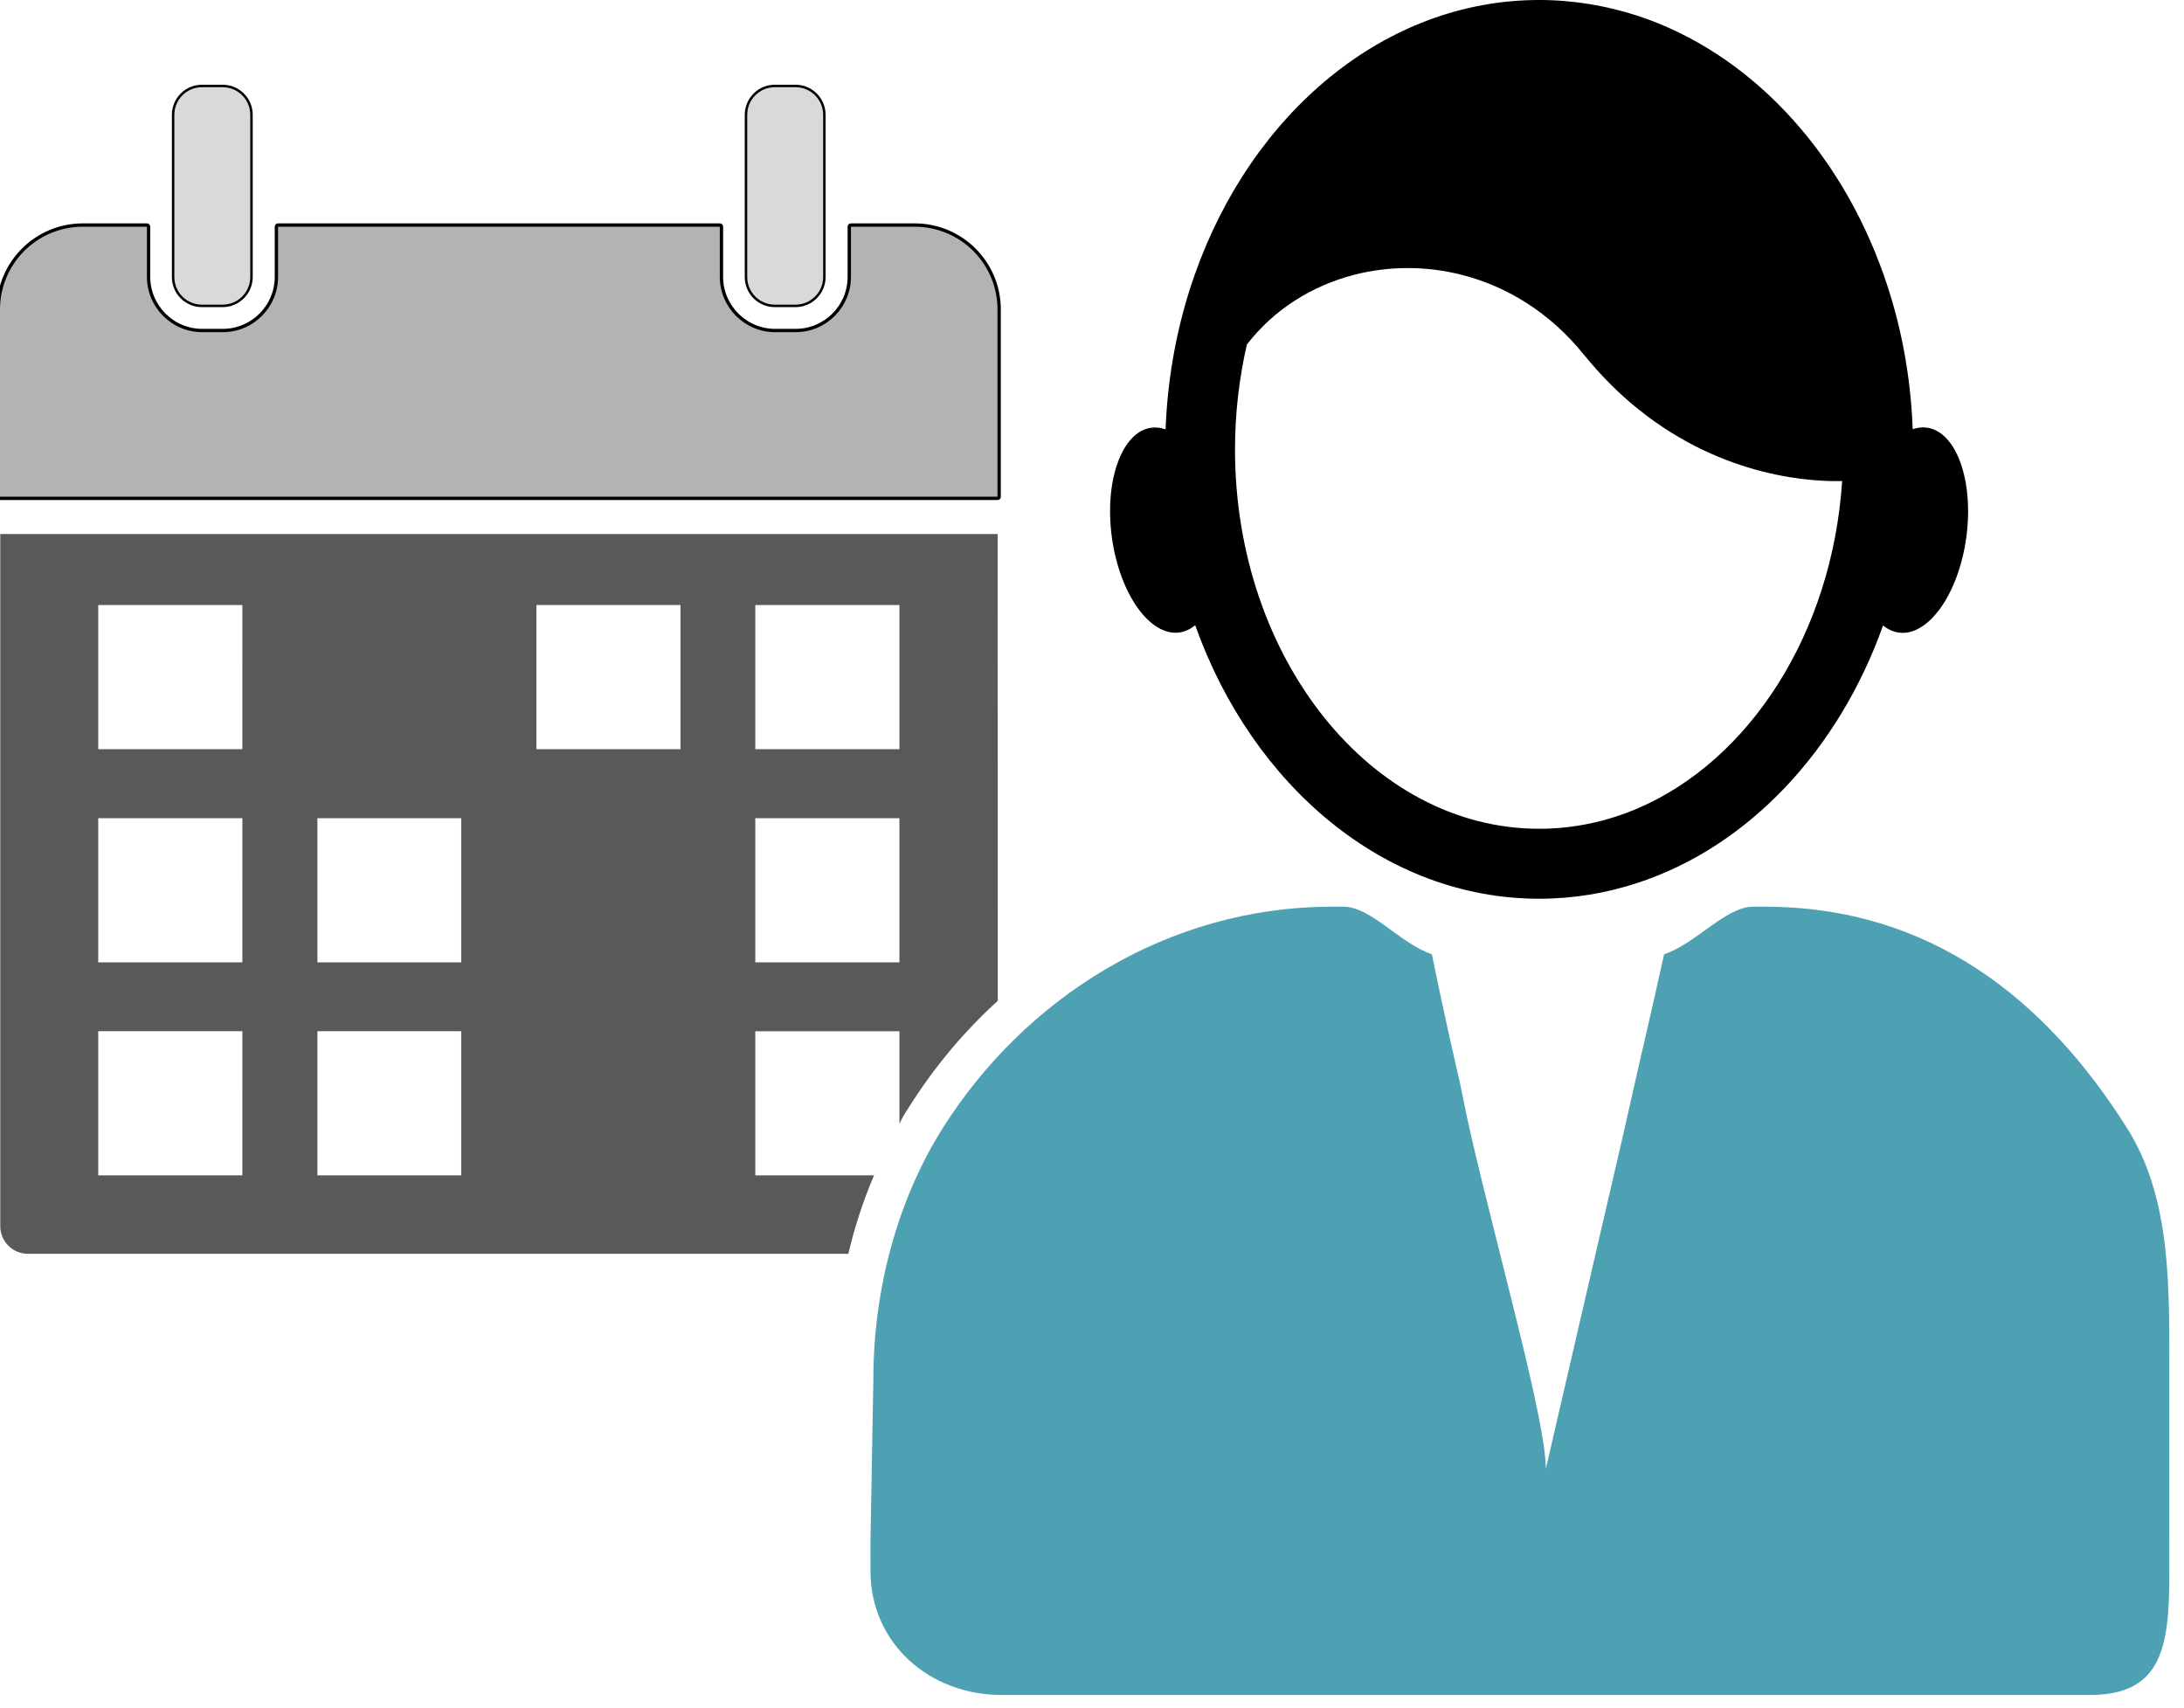 <svg clip-rule="evenodd" fill-rule="evenodd" stroke-linejoin="round" stroke-miterlimit="1.414" viewBox="0 0 133 104" xmlns="http://www.w3.org/2000/svg"><g transform="matrix(1.5 0 0 1.5 -8.895 -22.787)"><path d="m84.156 32.551c-.191-.023-.387 0-.574.063-.082-2.215-.492-4.329-1.18-6.27-1.797-5.098-5.469-9.019-9.973-10.508-1.277-.414-2.621-.645-4.011-.645-6.282 0-11.68 4.606-13.984 11.152-.688 1.946-1.098 4.063-1.184 6.278-.187-.067-.387-.09-.578-.067-1.199.164-1.914 2.157-1.602 4.453.317 2.297 1.543 4.024 2.743 3.86.234-.035.445-.137.64-.293 2.32 6.515 7.703 11.102 13.965 11.102 1.395 0 2.735-.227 4.012-.649 4.484-1.476 8.144-5.378 9.949-10.445.191.157.406.254.637.29 1.199.164 2.426-1.563 2.742-3.86.313-2.301-.402-4.297-1.602-4.461zm-11.727 15.453c-1.262.539-2.609.832-4.012.832-6.808 0-12.348-6.91-12.348-15.406 0-1.473.172-2.898.481-4.25 1.105-1.437 2.656-2.394 4.367-2.836 1.391-.355 2.891-.367 4.34 0 1.828.461 3.59 1.524 4.976 3.246.707.867 1.446 1.602 2.192 2.199 3.535 2.856 7.242 2.961 8.293 2.93-.406 6.176-3.754 11.332-8.289 13.285z" fill-rule="nonzero"/><path d="m94 71.191c0-3.664.109-7.297-1.703-10.184-3.324-5.281-8.035-9.008-14.73-9.008h-.453c-1.137 0-2.324 1.504-3.625 1.93 0 0-.442 2.012-1.063 4.683-.183.782-.375 1.672-.578 2.559-1.211 5.203-2.711 11.719-3.16 13.652 0-1.933-1.848-8.41-3.055-13.617-.203-.883-.351-1.723-.535-2.504-.617-2.672-1.035-4.773-1.035-4.773-1.297-.43-2.461-1.93-3.598-1.93h-.453c-6.691 0-12.496 3.727-15.82 9.008-1.816 2.887-2.805 6.515-2.805 10.184l-.117 6.535c0 .184-.004.274 0 1.273h.012c-.004 0-.012-.125-.012-.039 0 2.946 2.387 5.04 5.332 5.04h44.18c2.945 0 3.219-1.989 3.219-4.934v-.285z" fill="#4da1b3" fill-rule="nonzero"/><path d="m46.426 27.758v7.598h-40.496v-7.598c0-1.859 1.504-3.363 3.363-3.363h2.602v2.039c0 1.23 1.008 2.242 2.242 2.242h.84c1.234 0 2.242-1.008 2.242-2.242v-2.039h17.934v2.039c0 1.23 1.008 2.242 2.242 2.242h.84c1.235 0 2.242-1.008 2.242-2.242v-2.039h2.59c1.856 0 3.36 1.504 3.36 3.363z" fill="none" stroke="#000" stroke-width=".27"/><path d="m46.426 27.758v7.598h-40.496v-7.598c0-1.859 1.504-3.363 3.363-3.363h2.602v2.039c0 1.23 1.008 2.242 2.242 2.242h.84c1.234 0 2.242-1.008 2.242-2.242v-2.039h17.934v2.039c0 1.23 1.008 2.242 2.242 2.242h.84c1.235 0 2.242-1.008 2.242-2.242v-2.039h2.59c1.856 0 3.36 1.504 3.36 3.363z" fill="#b3b3b3"/><path d="m16.09 26.438c0 .617-.504 1.121-1.121 1.121h-.84c-.621 0-1.121-.5-1.121-1.121v-6.586c0-.617.5-1.121 1.121-1.121h.84c.617 0 1.121.5 1.121 1.121z" fill="none" stroke="#000" stroke-width=".2"/><path d="m16.09 26.438c0 .617-.504 1.121-1.121 1.121h-.84c-.621 0-1.121-.5-1.121-1.121v-6.586c0-.617.5-1.121 1.121-1.121h.84c.617 0 1.121.5 1.121 1.121z" fill="#d9d9d9"/><path d="m39.348 26.438c0 .617-.504 1.121-1.121 1.121h-.84c-.621 0-1.121-.5-1.121-1.121v-6.586c0-.617.5-1.121 1.121-1.121h.84c.617 0 1.121.5 1.121 1.121z" fill="none" stroke="#000" stroke-width=".2"/><path d="m39.348 26.438c0 .617-.504 1.121-1.121 1.121h-.84c-.621 0-1.121-.5-1.121-1.121v-6.586c0-.617.5-1.121 1.121-1.121h.84c.617 0 1.121.5 1.121 1.121z" fill="#d9d9d9"/><path d="m5.941 36.871v28.098c0 .617.504 1.121 1.122 1.121h33.309c.257-1.098.605-2.164 1.042-3.184h-4.82v-5.851h5.852v3.754c.101-.215.222-.426.359-.629 1.031-1.649 2.266-3.117 3.633-4.36l-.004-18.949zm9.828 26.035h-5.851v-5.852h5.852zm0-8.648h-5.851v-5.852h5.852zm0-8.653h-5.851v-5.851h5.852zm8.887 17.301h-5.84v-5.851h5.84zm0-8.648h-5.84v-5.852h5.84zm8.902-8.652h-5.851v-5.852h5.851zm8.887 8.652h-5.851v-5.852h5.851zm0-8.652h-5.851v-5.852h5.851z" fill="#595959"/></g></svg>